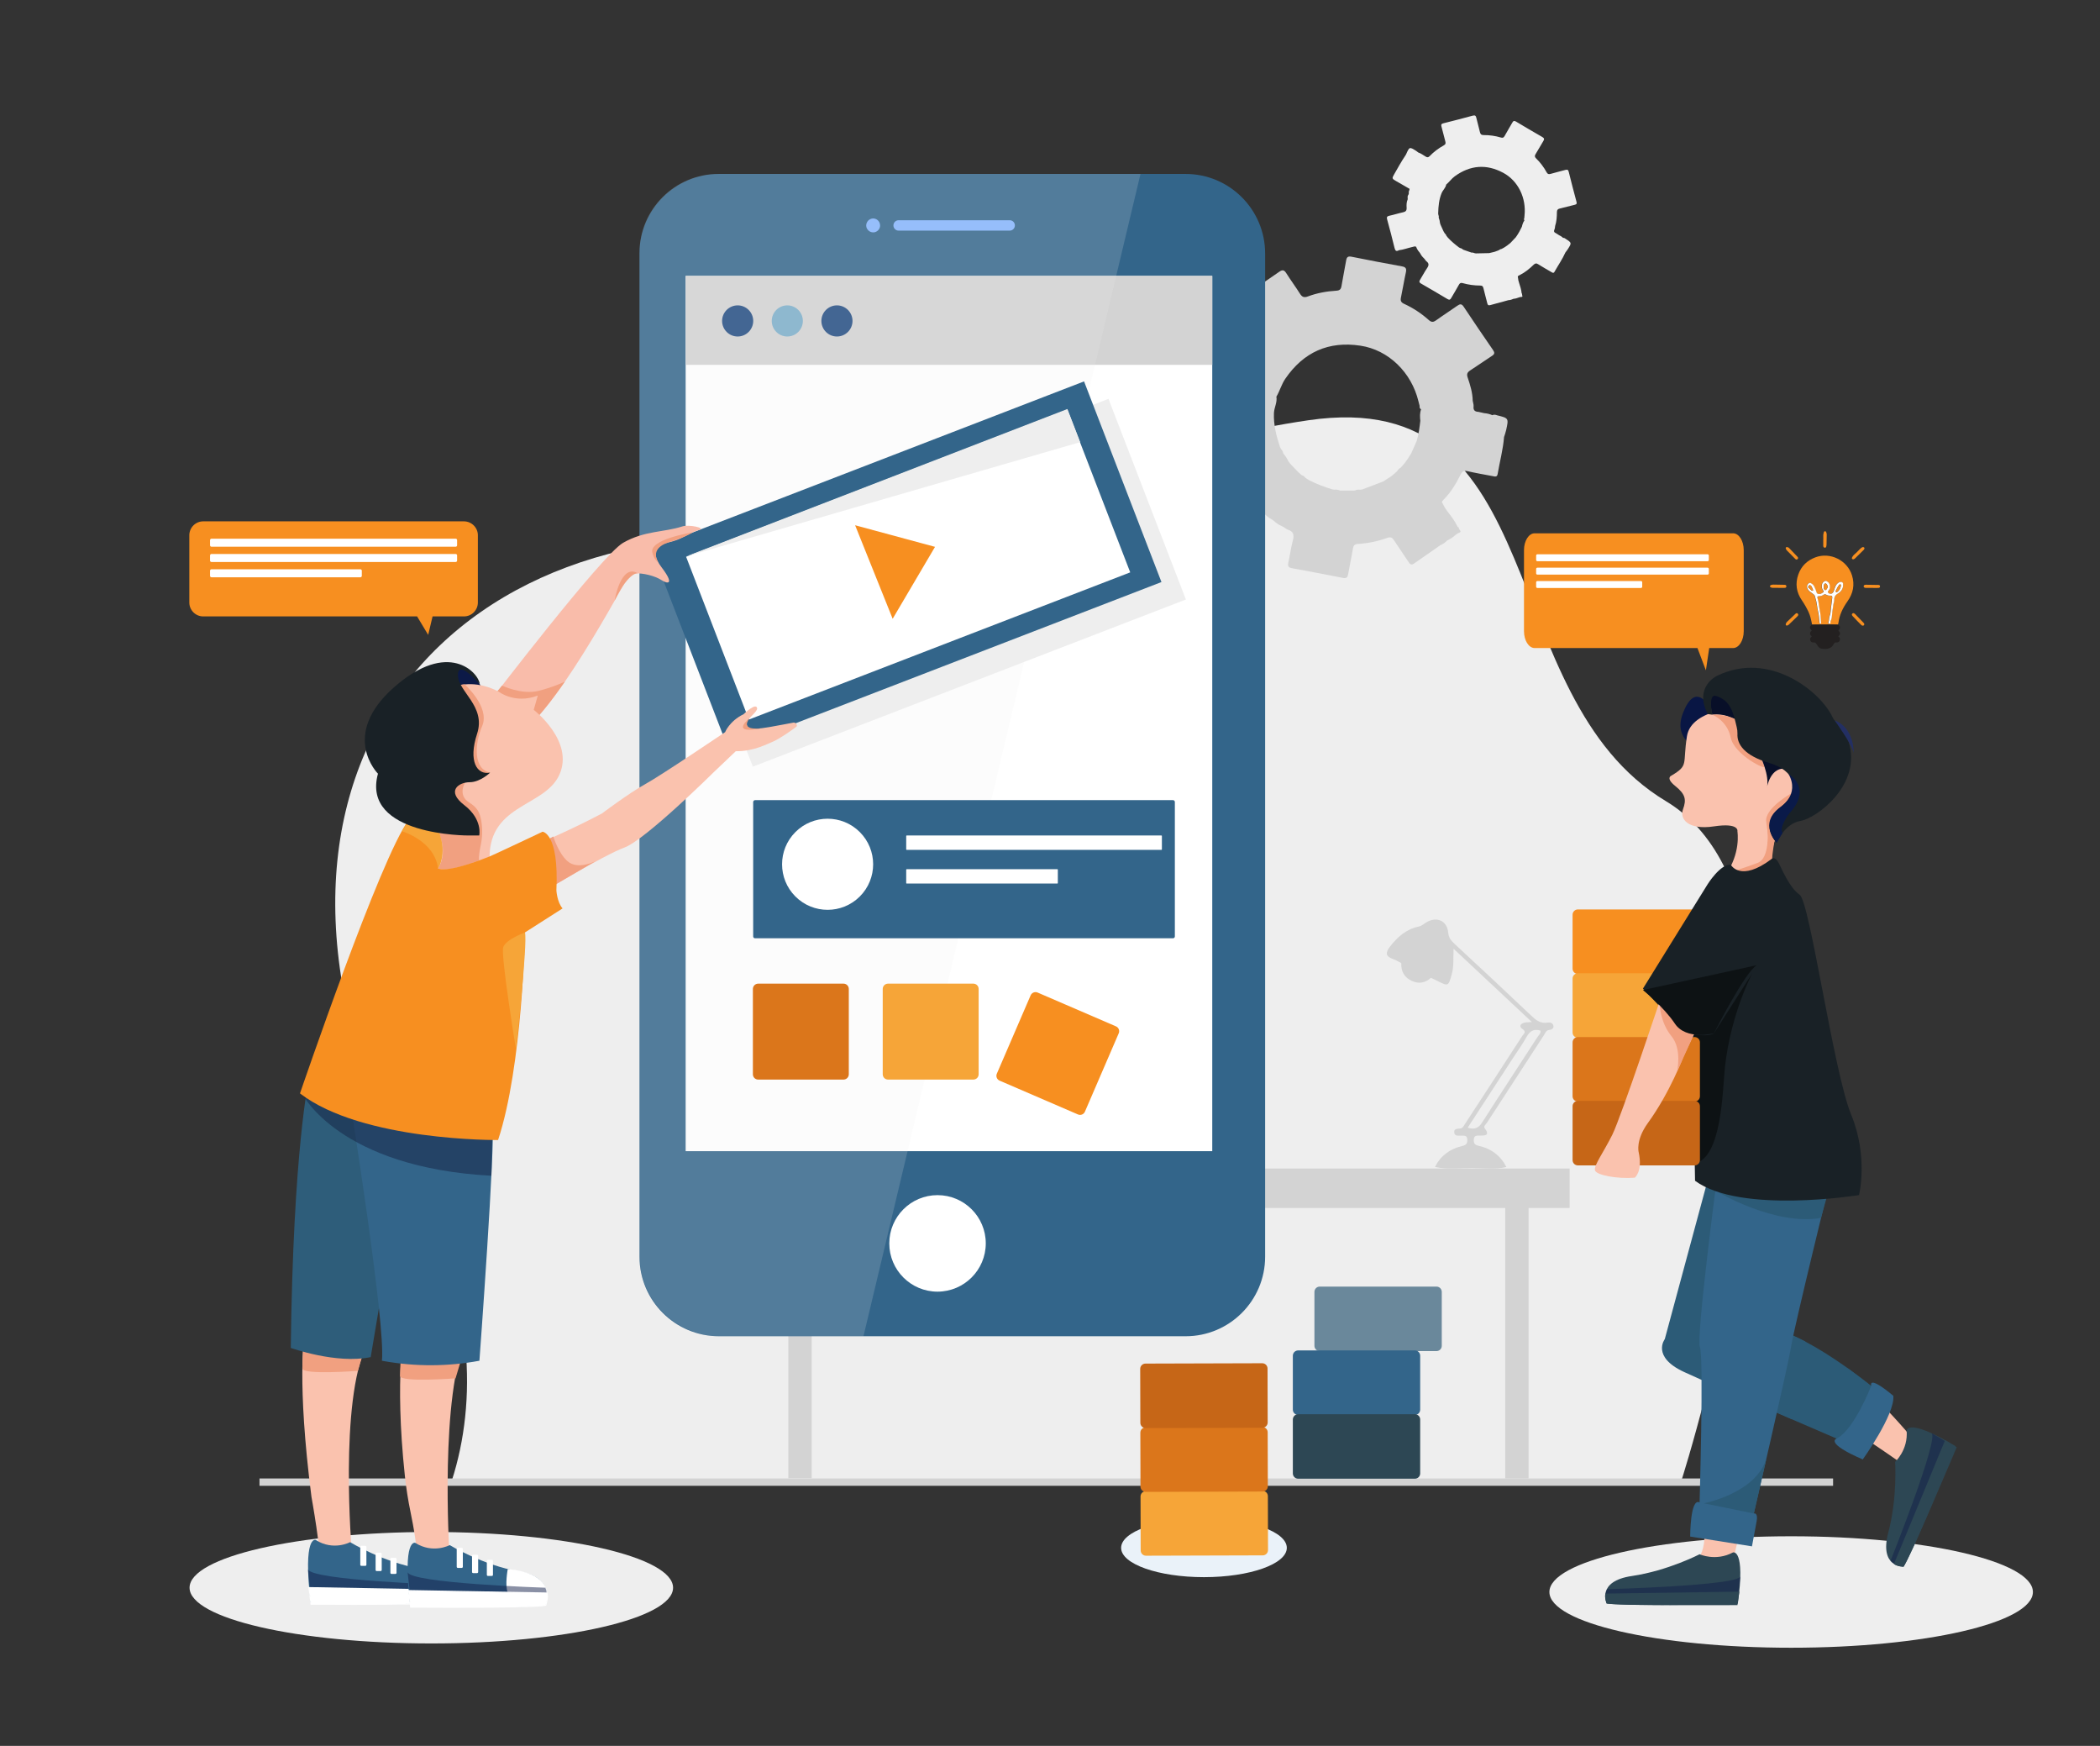 <svg xmlns="http://www.w3.org/2000/svg" xmlns:xlink="http://www.w3.org/1999/xlink" id="Layer_1" x="0px" y="0px" viewBox="0 0 4357.1 3621.4" style="enable-background:new 0 0 4357.1 3621.4;" xml:space="preserve">
<rect x="0" y="0" width="4357.1" height="3621.4" fill="#333333" stroke="none"/>
<style type="text/css">
	.st0{fill:#EEEEEE;}
	.st1{fill:#EAF2F9;}
	.st2{fill:#D3D3D3;}
	.st3{fill:#FAC2AE;}
	.st4{fill:#2C5B77;}
	.st5{fill:#33658A;}
	.st6{fill:#0C1947;}
	.st7{fill:#F1A080;}
	.st8{fill:#F78F20;}
	.st9{fill:#F6A538;}
	.st10{fill:#FFFFFF;}
	.st11{fill:#84B4FE;}
	.st12{fill:#214A81;}
	.st13{fill:#7BADC9;}
	.st14{opacity:0.17;fill:#EFEFEF;enable-background:new    ;}
	.st15{opacity:0.49;fill:#111D49;enable-background:new    ;}
	.st16{fill:#F9BCAA;}
	.st17{fill:#091644;}
	.st18{fill:#080F28;}
	.st19{fill:#192126;}
	.st20{fill:#0A1A49;}
	.st21{fill:#232F63;}
	.st22{fill:#2E5D7A;}
	.st23{opacity:0.48;fill:#131F3F;enable-background:new    ;}
	.st24{fill:#2D4754;}
	.st25{fill:#0D1214;}
	.st26{fill:#DB761B;}
	.st27{fill:#C66617;}
	.st28{fill:#6A889B;}
	.st29{fill:#232020;}
	.st30{fill:#FFFFFF;stroke:#F78F20;stroke-width:8;stroke-miterlimit:10;}
	.st31{fill:#FFFFFF;stroke:#33658A;stroke-width:8;stroke-miterlimit:10;}
</style>
<ellipse class="st0" cx="894.9" cy="3293.3" rx="501.6" ry="115.6"></ellipse>
<ellipse class="st0" cx="3716.3" cy="3302.2" rx="501.6" ry="115.6"></ellipse>
<ellipse class="st1" cx="2498" cy="3210.6" rx="171.9" ry="60.8"></ellipse>
<path class="st0" d="M937.4,3071.2h2551.2c0,0,374.7-1165.1-32-1409.3c-363.6-218.2-230.4-864.9-741.9-790.2  s-542.8,293.4-1057.3,247.8C892.6,1051.7,422.5,1652.7,869.1,2483C981.9,2692.8,990.8,2905.5,937.4,3071.2z"></path>
<rect x="1635.6" y="2465.7" class="st2" width="48.4" height="600.4"></rect>
<rect x="3123.1" y="2466.2" class="st2" width="48.4" height="600.4"></rect>
<rect x="1560.4" y="2423.8" class="st2" width="1696.3" height="81.8"></rect>
<rect x="538.4" y="3066.7" class="st2" width="3264.9" height="15.2"></rect>
<path class="st2" d="M3125,892c5.4-24.6,5.3-24.6-18.9-30.6c-3.2-1.2-6.5-1.9-9.8-0.2c-5.3-2.4-11.1-3.8-16.9-4.2l-12-2.7  c-7.3-0.3-10.9-3.4-10-11.3c0.4-3.8-1.2-7.8-1.8-11.7c-0.3-16.7-5.1-32.4-10.4-48c-2.4-7-1.1-10.9,5.1-14.9  c15.2-9.7,29.9-20.3,45.1-30.1c5.9-3.8,6.1-6.7,2.3-12.3c-20.5-29.7-40.8-59.6-60.8-89.7c-4.4-6.7-7.8-5.9-13.4-2  c-14.4,10.2-29.4,19.7-43.7,30c-5.8,4.2-9.8,4.6-15.4-0.5c-15.3-13.7-32.5-25-51.2-33.6c-6.4-2.9-7.9-6.5-6.5-13.1  c3.7-17.3,6.4-34.7,10.2-52c1.6-7.3,0.4-11-7.6-12.5c-35.1-6.4-70.2-13-105.2-20.1c-7.5-1.5-9.9,0.9-11.1,7.7  c-3,17.8-6.8,35.5-9.7,53.3c-1.1,6.8-4,9.1-10.9,9.5c-20.1,1.2-39.9,4.8-58.8,11.9c-8,3-12.2,1.1-16.5-5.8  c-9-14.3-19.1-27.8-28.1-42.1c-4.3-6.8-7.7-8.3-14.9-3.2c-28.9,20.2-58.2,40.1-87.6,59.6c-6.2,4.1-6.9,7.3-2.7,13.3  c10.2,14.4,19.6,29.4,29.8,43.8c4.1,5.7,5,9.6-0.2,15.5c-13.9,15.7-25.4,33.3-34.2,52.2c-2.8,5.9-6.4,7.1-12.4,5.9  c-9.8-2-19.4-5.1-29.5-4.9c-2.6-0.8-5.2-1.9-7.9-2.5c-27.6-6.1-27.7-6.1-29.9,22.4c-0.2,1.3-0.4,2.6-0.5,3.9  c-6.7,25.6-10.8,51.7-15.5,77.7c-2.7,15-1.6,16.2,13.9,18.9c18.1,3.1,36.1,6.6,54.2,9.9c1.8,4.9-1.1,10.7,2.9,15.2  c0.1,1.6,0.2,3.2,0.3,4.7c-1.4,4.1-0.9,8.6,1.3,12.4c0.6,1.5,1.1,3,1.6,4.5c-0.8,10.3,2.5,19.9,6.3,29c3.9,9.4,1.5,14.3-6.7,19.4  c-14,8.6-27,18.7-41,27.4c-7.4,4.6-7.4,8.3-2.7,15c19.7,28.3,39.2,56.7,58,85.6c5.8,8.9,10.4,9.4,17,1.9l0,0  c14.9-7.2,27.2-18.3,41.2-26.8c3.6-2.2,6.7-6.1,11.8-4.3c4.8,5.7,10.5,10.4,17.1,13.9l4.3,3c5,4.8,10.9,8.6,17.3,11.2  c0.3,0.6,1,1,1.7,0.9l3,1.9c2.4,1.5,4.6,3.5,7.1,4.3c11.7,3.6,13.3,10.8,10.4,22c-4.1,15.5-6.2,31.4-9.6,47.1  c-1.4,6.6,0.7,9.5,7.2,10.7c35.4,6.6,70.9,13.1,106.2,20.2c7.9,1.6,9.8-1.7,10.9-8.2c3.1-17.3,6.9-34.6,9.7-52  c1.1-6.6,3.3-9.8,10.4-10.2c20.8-1.3,41.4-5.6,61-12.6c7.6-2.7,10.7-0.1,14.4,5.6c9.8,15.2,20.3,29.8,30.1,44.9  c3.4,5.3,6.5,6,11.5,2.4c17-12,34.1-23.8,51.2-35.7l2.7-2v0.1c5.4-2.3,10.3-5.7,14.4-9.9c6.5-3,12.5-7,17.7-11.8l3.9-2.8  c3.1-1.8,9.5-2,3.9-8c0.1-0.7-0.3-1.3-1-1.5c0-2-0.8-3.6-2.9-4.3l-0.3-0.8l0,0c-5.6-11.6-13.3-21.7-21.2-31.7l-2.9-4.3  c-0.7-0.9-1.3-1.8-2-2.7h0.1l-6.3-11.8l1.3-2.5l2.1-2.3l0.2-0.3l1.9-1.9c14-14.6,24.3-31.8,33.2-49.8c3.5-7,7.1-8.9,14.9-7.2  c17.2,4,34.6,6.9,51.9,10.2c4.3,0.8,9.1,2.5,10.2-4.3c4.3-25.6,11.3-50.8,13.3-76.8c-1.1,0.2-2.2,0.3-3.3,0.4  c1.1-0.1,2.1-0.2,3.3-0.4C3122.1,901.9,3123.9,897,3125,892z M2772.9,1017.9c1,0.4,2,0.6,3,0.7  C2774.8,1018.5,2773.8,1018.3,2772.9,1017.9z M2946.9,872.8c-1.5,13.1-3.2,26.1-6.7,38.9c-0.5,0.6-0.7,1.4-0.5,2.2l0,0l-11.8,26.8  l-0.1,0.1l-7.5,11.8l0,0l-1.8,2.4l-3.1,4.4l-2.4,2.9l-2.3,2.7l-1.9,2.1l-2.7,3c-3,1.5-5.4,3.9-6.9,6.8l-0.3,0.3l-2.1,2l-0.4,0.3  l-2.1,2l-2.9,2.3l-2.7,2.4l-4.3,3.1c-4.8,3.1-9.5,6.2-14.3,9.3l-0.1,0.1l-43.5,16.5l-4.9,0.6c-3.6-0.4-7.1-0.2-10.3,1.7l-30.6,0.1  c-3.8-1.7-7.9-2.4-12-1.9l-4.8-0.7c-16.5-5.3-32.8-11.1-48.1-19.2c0,0,0,0.1,0.1,0.1l-2.7-1.8l-4.6-2.9c-1.6-2.5-4.1-4.4-7-5.3  c0,0.1,0.1,0.2,0.1,0.3l-2.8-2.3l-2.5-2.2l-2.7-2.4l-16.4-17.1l-3.9-5l0,0c-2.9-5.8-6.1-11.5-10.7-16.3l-0.1-0.2  c-0.6-3.6-2.2-6.8-4.7-9.4l-0.1-0.2l-2.1-3.9l-0.2-0.9c-7.4-22.6-13.3-45.3-12.3-69.6c0.5-11.6,7.2-22.1,5.1-33.9  c7.1-12,10.6-25.8,18.6-37.4c37.8-55.1,89.8-78.4,155.8-68.4c58.3,8.8,106,55.5,120.4,115.7c0.8,3.1,1.6,6.2,2.4,9.3  c-0.7,2.8,0.5,5.7,3,7.1C2945.6,856.8,2946,864.8,2946.9,872.8z"></path>
<g>
	<path class="st0" d="M3253.2,516.4c7.9-12.6,7.9-12.7-4.5-20.8c-1.6-1.3-3.2-2.4-5.4-2.1c-2.5-2.4-5.4-4.3-8.6-5.7l-6.1-3.9   c-4-1.6-5.4-4-3.3-8.3c1-2,0.9-4.6,1.3-6.9c3.1-9.4,3.6-19.1,3.7-28.8c0.1-4.4,1.6-6.3,5.8-7.3c10.4-2.4,20.7-5.4,31.1-7.8   c4-0.9,4.8-2.5,3.7-6.4c-5.6-20.7-11-41.4-16.1-62.1c-1.1-4.6-3.2-4.8-7.1-3.8c-10.1,2.8-20.3,5.2-30.3,8.1   c-4.1,1.2-6.4,0.6-8.5-3.3c-5.8-10.7-13.2-20.4-21.9-28.9c-3-2.9-3.1-5.2-1-8.6c5.5-8.9,10.5-18.1,16-27c2.3-3.8,2.4-6.1-1.8-8.5   c-18.3-10.5-36.6-21.2-54.7-32.1c-3.9-2.3-5.7-1.5-7.7,2.1c-5.2,9.3-10.9,18.4-16,27.8c-2,3.6-4,4.3-8,3.1   c-11.4-3.4-23.3-5.1-35.2-5c-5.1,0.1-7-1.8-8.1-6.5c-2.2-9.8-5.1-19.3-7.3-29c-1.1-4.7-2.6-6.1-7.6-4.8   c-20.2,5.5-40.4,10.8-60.7,15.8c-4.3,1.1-5.3,2.7-4.1,6.9c2.8,10.1,5.1,20.3,7.9,30.4c1.1,4,0.9,6.4-3.2,8.6   c-10.9,6-20.8,13.5-29.4,22.4c-2.7,2.8-5,2.7-8.1,0.8c-5.1-3-9.8-6.7-15.5-8.6c-1.3-1-2.5-2.1-3.9-3c-14.2-8.9-14.2-8.9-21.1,6.6   l-1.1,2c-8.8,13-16.3,26.7-24.1,40.3c-4.5,7.8-4.1,8.7,4,13.3c9.5,5.3,18.9,10.8,28.3,16.3c0.1,3.1-2.8,5.8-1.4,9.1   c-0.2,0.9-0.5,1.8-0.8,2.7c-1.6,2-2.2,4.6-1.7,7.2c0,1,0,1.9,0,2.8c-2.5,5.6-2.6,11.6-2.2,17.4c0.3,6-2,8.3-7.6,9.5   c-9.5,2-18.8,5.1-28.3,7.1c-5,1.1-5.8,3.1-4.5,7.8c5.4,19.7,10.6,39.4,15.4,59.3c1.5,6.1,3.9,7.3,9.1,4.4l0,0   c9.7-1.1,18.8-4.8,28.3-6.8c2.5-0.5,5-2.1,7.4-0.1c1.5,4.1,3.8,7.9,6.8,11.2l1.8,2.6c1.8,3.7,4.4,7,7.4,9.7   c0.1,0.4,0.4,0.8,0.8,0.8l1.3,1.7c1,1.3,1.8,2.9,3.1,3.8c5.8,4.3,5.3,8.7,1.4,14.3c-5.3,7.8-9.7,16.3-14.7,24.4   c-2.1,3.4-1.5,5.5,1.9,7.4c18.5,10.7,37,21.4,55.3,32.4c4.1,2.4,5.8,1,7.7-2.4c5.2-9.1,10.7-17.9,15.7-27.1   c1.9-3.5,3.8-4.8,7.8-3.7c11.9,3.4,24.2,5.1,36.5,5.1c4.7,0,6,2,6.9,6c2.4,10.4,5.4,20.7,7.9,31c0.9,3.6,2.4,4.6,6,3.6   c11.9-3.3,23.8-6.5,35.7-9.7l1.9-0.6v0.1c3.5-0.2,6.9-1.1,10-2.7c4.2-0.4,8.3-1.4,12.2-3.1l2.7-0.8c2.1-0.4,5.7,0.8,3.8-3.7   c0.2-0.4,0.1-0.8-0.3-1c0.5-1,0.2-2.3-0.8-3V608l0,0c-0.8-7.6-3.1-14.8-5.5-21.9l-0.8-3c-0.2-0.6-0.4-1.3-0.6-1.9h0.1   c-0.4-2.6-0.8-5.2-1.2-7.9l1.2-1.2l1.6-0.9l0.2-0.1l1.4-0.7c10.7-5.4,19.9-12.9,28.4-21.2c3.3-3.2,5.8-3.6,9.7-1   c8.8,5.6,18,10.7,27,16c2.2,1.3,4.6,3.2,6.6-0.3c7.5-13.4,16.4-26.1,22.7-40.2c-0.7-0.1-1.3-0.3-1.9-0.4c0.6,0.2,1.2,0.3,1.9,0.4   C3249.6,521.3,3251.6,519,3253.2,516.4z M3031.7,516.7c0.5,0.4,1,0.7,1.5,1C3032.6,517.5,3032.1,517.1,3031.7,516.7z M3157.6,470.3   c-3.3,7.1-7.1,13.9-11.5,20.3c-0.4,0.2-0.7,0.7-0.7,1.1l0,0l-11.9,12.6h-0.1l-6.5,5.1l0,0l-1.5,1l-2.6,1.8l-1.9,1.2l-1.8,1   l-1.5,0.8l-2.1,1.1c-1.9,0.2-3.8,1.1-5.2,2.4l-0.3,0.1l-1.6,0.7l-0.3,0.1l-1.6,0.7l-2.1,0.7l-2,0.8l-3,0.9l-9.8,2.3h-0.1l-27.5,0.6   l-2.9-0.6c-1.8-1-4-1.4-6.1-1.1l-17.1-6c-1.8-1.7-3.9-2.9-6.3-3.4l-2.5-1.3c-8.1-6.2-16.1-12.7-23-20.3c0,0,0,0,0,0.1   c-0.4-0.5-0.8-1-1.2-1.6c-0.7-0.8-1.3-1.7-2-2.5c-0.4-1.7-1.4-3.3-2.9-4.3v0.2c-0.4-0.6-0.7-1.2-1.1-1.9s-0.6-1.1-1-1.7l-1.1-1.9   c-1.9-4.3-3.8-8.5-5.8-12.8l-1.2-3.6l0,0c-0.3-3.9-1.3-7.6-2.7-11.2v-0.1c0.4-2.1,0.1-4.3-0.8-6.2v-0.2c-0.1-0.9-0.2-1.7-0.4-2.6   l0.1-0.6c0.3-14.1,1.6-28,7-41.3c2.6-6.4,8.4-10.9,9.6-17.9c6.4-5.3,11.1-12.3,17.8-17.2c32-23.2,65.7-25.9,100.5-7.2   c30.8,16.5,48.1,52,44.2,88.5c-0.2,1.9-0.3,3.8-0.5,5.7c-1,1.4-0.8,3.3,0.3,4.6C3160,461.1,3158.7,465.7,3157.6,470.3z"></path>
</g>
<path class="st3" d="M3535.9,3159.1c0,0,8.8,71.7-25.4,82.2s78.5,25.6,78.5,25.6l22.1-96.2L3535.9,3159.1z"></path>
<path class="st3" d="M3867.5,2983c3.3,0,94.7,64.1,94.7,64.1s26.8-39.6-8.8-80.7c-33.9-39.1-75.6-80.8-75.6-80.8L3867.5,2983z"></path>
<path class="st4" d="M3548.6,2427.8l-94.5,349.9c0,0-28.2,36.5,39.8,68s349.9,152.6,349.9,152.6l58-107.8c0,0-163.1-139.3-256.5-141  s75.7-321.7,75.7-321.7L3548.6,2427.8z"></path>
<path class="st4" d="M3817.4,2979.8c1.2-0.9,69.6-91,14.2-143.4l64.3,49.1l-77.8,101.7L3817.4,2979.8z"></path>
<polygon class="st4" points="3712.4,2767.1 3745.6,2782.6 3718.2,2944.1 3649.8,2913.8 "></polygon>
<path class="st5" d="M3563.5,2434.4c0,0-44.8,340-36.5,359.9s-1,333.3-1,333.3l109.6,24.9c0,0,73.8-316.8,80.5-359  s84.6-359,84.6-359L3563.5,2434.4z"></path>
<path class="st4" d="M3564,2472.3c0,0,119,71,214.2,53.9l16.7-60.2L3564,2472.3z"></path>
<path class="st4" d="M3534.1,3118.5c0,0,110.4-21,131.2-94.4l-36.1,158.3L3534.1,3118.5z"></path>
<path class="st6" d="M937.8,1410.7c0,0,6.8-68.5,57.5,8.4C1046,1496,937.8,1410.7,937.8,1410.7z"></path>
<path class="st3" d="M631.5,2772.2c0,0-16.2,91.4,14.7,332.4c0,0,21.4,118.3,17,143.8s66.7-29.5,66.7-29.5s-26.5-312.9,31-429  S631.5,2772.2,631.5,2772.2z"></path>
<path class="st7" d="M629.3,2792.6c0,0-1.9,32.1-2,45.9s115.2,5,115.2,5l14.4-48.1L629.3,2792.6z"></path>
<path class="st3" d="M839.9,2754.5c0,0-22.2,97.7,0.2,307.5c2.7,25,6.6,49.9,11.7,74.5c6.4,31,14.8,77.7,12,94.2  c-4.4,25.4,68.5-10.3,68.5-10.3s-20.5-332,37-448.1C1026.8,2656,839.9,2754.5,839.9,2754.5z"></path>
<path class="st7" d="M832,2808.1c0,0-1.9,32.1-2,45.9s115.2,5,115.2,5l14.4-48.1L832,2808.1z"></path>
<path class="st8" d="M3273.8,1886.4H3516c6.1,0,11,4.9,11,11v111.8c0,6.1-4.9,11-11,11h-242.2c-6.1,0-11-4.9-11-11v-111.8  C3262.8,1891.3,3267.7,1886.4,3273.8,1886.4z"></path>
<path class="st9" d="M3273.8,2018.8H3516c6.1,0,11,4.9,11,11v111.8c0,6.1-4.9,11-11,11h-242.2c-6.1,0-11-4.9-11-11v-111.8  C3262.8,2023.7,3267.7,2018.8,3273.8,2018.8z"></path>
<path class="st5" d="M1491.8,360.8h968.1c91.1,0,165,73.9,165,165v2080.9c0,91.1-73.9,165-165,165h-968.1c-91.1,0-165-73.9-165-165  V525.8C1326.8,434.7,1400.7,360.8,1491.8,360.8z"></path>
<path class="st10" d="M1945.2,2679.2c-55.3,0-100.1-44.8-100.1-100.1s44.8-100.1,100.1-100.1s100.1,44.8,100.1,100.1  C2045.2,2634.3,2000.4,2679.1,1945.2,2679.2z"></path>
<path class="st11" d="M2094.9,456.8h-230.4c-6,0-10.8,4.8-10.8,10.8c0,6,4.8,10.8,10.8,10.8h230.4c6,0,10.8-4.8,10.8-10.8  C2105.7,461.6,2100.9,456.8,2094.9,456.8L2094.9,456.8z"></path>
<path class="st11" d="M1811.7,482c-3.8,0-7.5-1.5-10.2-4.2c-0.7-0.7-1.3-1.4-1.8-2.2c-0.5-0.8-1-1.6-1.4-2.4  c-0.3-0.9-0.6-1.8-0.8-2.7c-0.4-1.9-0.4-3.8,0-5.7c0.2-0.9,0.5-1.8,0.9-2.7c0.4-0.9,0.8-1.7,1.3-2.5c0.5-0.8,1.1-1.5,1.8-2.2  c0.7-0.7,1.4-1.3,2.2-1.8c0.8-0.5,1.6-0.9,2.5-1.3c0.9-0.4,1.8-0.7,2.7-0.9c1.9-0.4,3.8-0.4,5.6,0c0.9,0.2,1.9,0.5,2.7,0.9  c0.9,0.4,1.7,0.8,2.4,1.3c0.8,0.5,1.5,1.1,2.2,1.8c0.7,0.7,1.3,1.4,1.8,2.2c0.5,0.8,0.9,1.6,1.3,2.5c0.4,0.9,0.6,1.8,0.8,2.7  c0.2,0.9,0.3,1.9,0.3,2.9c0,0.9-0.1,1.9-0.2,2.8c-0.2,0.9-0.5,1.8-0.9,2.7c-0.3,0.9-0.8,1.7-1.3,2.4c-1,1.6-2.4,3-4,4  c-0.8,0.5-1.6,0.9-2.4,1.3c-0.9,0.4-1.8,0.7-2.7,0.9C1813.6,481.9,1812.7,482,1811.7,482z"></path>
<rect x="1422.6" y="572.3" class="st10" width="1092.6" height="1815.5"></rect>
<rect x="1422.6" y="572.3" class="st2" width="1092.6" height="184.5"></rect>
<path class="st12" d="M1562.8,665.7c0,17.8-14.5,32.3-32.3,32.3s-32.3-14.5-32.3-32.3c0-17.8,14.5-32.3,32.3-32.3c0,0,0,0,0,0  C1548.3,633.4,1562.8,647.9,1562.8,665.7z"></path>
<path class="st13" d="M1665.8,665.7c0,17.8-14.5,32.3-32.3,32.3s-32.3-14.5-32.3-32.3c0-17.8,14.5-32.3,32.3-32.3c0,0,0,0,0,0  C1651.3,633.4,1665.8,647.9,1665.8,665.7z"></path>
<path class="st12" d="M1768.8,665.7c0,17.8-14.5,32.3-32.3,32.3s-32.3-14.5-32.3-32.3c0-17.8,14.5-32.3,32.3-32.3  S1768.8,647.9,1768.8,665.7L1768.8,665.7z"></path>
<path class="st14" d="M2366.3,360.8l-574.8,2411h-297.3c-92.4,0-167.4-74.9-167.4-167.4l0,0V524.2c0-90.2,73.2-163.4,163.4-163.4  l0,0H2366.3z"></path>
<rect x="1449.6" y="984.5" transform="matrix(0.933 -0.36 0.36 0.933 -305.462 777.308)" class="st0" width="963" height="446.1"></rect>
<rect x="1399" y="948.3" transform="matrix(0.933 -0.36 0.36 0.933 -295.832 756.625)" class="st5" width="962.9" height="446.1"></rect>
<rect x="1460.4" y="988.9" transform="matrix(0.933 -0.36 0.36 0.933 -295.022 757.944)" class="st10" width="848" height="361.9"></rect>
<polygon class="st8" points="1774.2,1089.5 1852.1,1283.5 1940,1134.3 "></polygon>
<path class="st5" d="M726.4,3198.8c0,0-34.5,18.8-71.5-4.6c0,0-27-10.5-10.4,129.7c0,0,219.4,7.9,281-0.4c0,0,22.8-56.3-54.1-69.7  S726.4,3198.8,726.4,3198.8z"></path>
<path class="st15" d="M924.6,3287.2c0,0-281-9-285.7-32.4l5.4,49.4l284.5,2.1C928.7,3306.3,927.5,3292.4,924.6,3287.2z"></path>
<path class="st10" d="M925.4,3323.4c0,0,5.3-14.8,2.7-25l-286.8-5.1l4.1,34.1C645.4,3327.4,910,3329.2,925.4,3323.4z"></path>
<path class="st10" d="M734.2,3328.9c-46.8,0-84.8-0.2-88.8-0.3h-1.1l-4.4-36.6h1.4l287.8,5.1l0.2,0.9c2.7,10.5-2.5,25.1-2.7,25.8  l-0.2,0.5l-0.5,0.2C916.2,3328.2,812.7,3328.9,734.2,3328.9z M646.4,3326.2c18.2,0.1,259.1,1.5,278.1-3.8c0.9-2.6,4.5-14.3,2.7-22.9  l-284.5-5L646.4,3326.2z"></path>
<path class="st16" d="M1016.8,1454.4c0,0,231.7-302.9,275.9-328.4s84.9-21.6,123.1-34.1c13.4-4.4,49.4,3.2,35.3,7.3  c-7.1,2-14,4.8-20.4,8.3c0,0-7.7,4.3-18.7,9.4c-8,3.6-16.4,6.4-25,8.1c-15.2,3.2-42.8,14.3-14.3,51.8c27,35.5,13.5,35.4-0.4,26.4  c-13.7-8.9-38.5-14.9-54.8-13.8l-11.3,0.7c0,0-179.1,335-231.1,319.5C1022.9,1494.1,1016.8,1454.4,1016.8,1454.4z"></path>
<path class="st7" d="M1023.5,1443.8l18.2-21.7c0,0,40.7,19.6,75.6,10.9c32.4-8.1,54.7-19.2,54.7-19.2s-59.4,86.5-80.2,94.2  S1023.5,1443.8,1023.5,1443.8z"></path>
<path class="st17" d="M3542.9,1461.3c0,0-26.8-46.7-51.5,18.9s54.1,81.3,54.1,81.3L3542.9,1461.3z"></path>
<path class="st3" d="M3619.9,1466.5c0,0-110.5,1.4-119.8,60.6s4.4,59.9-32.5,81.9c0,0-12.6,4.6,8.4,21.5s23.3,28.1,15.9,48.2  s10.6,43.5,64.3,35.4s48.6,10.4,48.6,10.4s8,46-26.1,92.2s97.5-13.8,97.5-13.8s-9.6-70.1,37.4-103.1s35.3-137.1,35.3-137.1l-96.3-81  L3619.9,1466.5z"></path>
<path class="st7" d="M3667.4,1723.6c0,0,4.7,56.3-20.1,66s-58.5,19.8-58.5,19.8s74,3.3,87.4-11.1c0,0,2.1-2.8-1.6-44.8  S3667.4,1723.6,3667.4,1723.6z"></path>
<path class="st7" d="M3716.3,1645.8c0,0-55.9,31.3-51.7,58.8s10.8,88.9,10.8,88.9s5.2-66.1,16.2-79.8S3716.3,1645.8,3716.3,1645.8z"></path>
<path class="st18" d="M3552.5,1482.4c0,0-21.9-92.6,52.6-64.6s22.8,96.6,22.8,96.6l-22.4-17.5c-14.2-11.1-32.1-16.4-50.1-14.7  L3552.5,1482.4z"></path>
<path class="st7" d="M3552.5,1482.4c0,0,57.7-4.1,81.8,40s20,56.3,26.3,66.8s-62.1-23.2-69.7-59.3S3552.5,1482.4,3552.5,1482.4z"></path>
<path class="st18" d="M3651.2,1566.3c0,0,21.8,42.5,14.4,69.1c0,0,7-48.2,42.8-40.2S3651.2,1566.3,3651.2,1566.3z"></path>
<path class="st19" d="M3552.5,1482.4c0,0-9.3-44.4,8.2-38.8c29.7,9.4,35.5,34,42.6,64.4c1.2,4.6,1.7,9.3,1.6,14  c-1.3,21.6,14.3,45.4,66.2,60.6s69,55.7,23,91.7s-7.7,73.9-7.7,73.9s16.1-40,49.2-45.4s128.3-75.1,99.9-164.3  c-11.3-35.5-26.1-35.6-33.3-50.9c-24.8-53.1-131.1-139-239.9-85.7c0,0-48.2,22.2-19.2,79.2L3552.5,1482.4z"></path>
<path class="st20" d="M3711,1605.6c0,0,51,28.5,1.2,81.8c0,0-21.4,28.1-13.8,40.2l-12,20.4c0,0-39.6-39.8,7.7-73.9  C3694.1,1674.1,3734.9,1648.7,3711,1605.6z"></path>
<path class="st21" d="M3806.5,1494.3c0,0,35.7,49,39.6,67.4C3846,1561.7,3847.7,1509.5,3806.5,1494.3z"></path>
<path class="st3" d="M895.2,1452.7c0,0,54.7-61.4,139.3-18.2c0,0,33.2,26.5,81.3,8.3l-8.4,29.6c0,0,84.7,65,53.2,134.6  s-154.2,59.7-144.3,185.7c10,126-121.1,19.9-121.1,19.9s44.8-19.9,6.6-87.9S848.8,1469.3,895.2,1452.7z"></path>
<path class="st7" d="M964.2,1419.6c0,0,52.9,47.1,36.3,86.1s-18,90.1,16.3,96.7c0,0-51.9,18.8-71.3,7.2S905.4,1418.1,964.2,1419.6z"></path>
<path class="st7" d="M965,1623.4c0,0-16.3,25.5,8.3,41c16.7,10.5,22.1,20.2,25.2,37.6c2.9,17,2.5,34.5-1.1,51.4  c-2.4,11.3-4.5,24.4-3.5,31.3c0,0-65.4,26.5-85.2,16.2c0,0,25.5-31.3-4.1-86.3S961.5,1612.8,965,1623.4z"></path>
<path class="st22" d="M640.9,2238.3c0,0-32.6,144.7-37.6,557.6c0,0,94.5,34,165.8,19.1l87-516.4L640.9,2238.3z"></path>
<path class="st5" d="M725.2,2276.8c0,0,75.5,471.1,67.2,545.7l5,0.9c65.3,11.5,132.1,11.2,197.3-0.9l0,0c0,0,33.7-454.5,27.1-495.9  C1015.1,2285.1,725.2,2276.8,725.2,2276.8z"></path>
<path class="st23" d="M627.9,2270.1c0,0,76.1,151.7,391.7,168.7l2.2-102.9C1021.8,2335.9,628.9,2218.1,627.9,2270.1z"></path>
<path class="st5" d="M933.1,3204.9c0,0-34.6,18.8-71.6-4.7c0,0-27-10.5-10.4,129.7c0,0,219.4,7.9,281-0.4c0,0,22.8-56.4-54.1-69.7  S933.1,3204.9,933.1,3204.9z"></path>
<path class="st10" d="M1053.5,3254.5c0,0-6.4,34.2,0,48.5l81.3,1.4C1134.9,3304.4,1137.8,3262.5,1053.5,3254.5z"></path>
<path class="st15" d="M1131.4,3293.3c0,0-281-9-285.7-32.4l5.4,49.4l284.5,2.1C1135.5,3312.4,1134.2,3298.6,1131.4,3293.3z"></path>
<path class="st10" d="M1132.2,3329.5c0,0,5.3-14.8,2.7-25l-286.9-5l4.1,34.1C852.1,3333.6,1116.8,3335.3,1132.2,3329.5z"></path>
<path class="st10" d="M940.9,3335c-46.8,0-84.7-0.3-88.7-0.3h-1.1l-4.4-36.6h1.4l287.8,5.1l0.2,0.9c2.7,10.5-2.5,25.1-2.7,25.8  l-0.2,0.5l-0.5,0.2C1122.9,3334.3,1019.4,3335,940.9,3335z M853.2,3332.3c18.2,0.1,259.1,1.5,278.1-3.8c0.9-2.6,4.5-14.3,2.7-22.9  l-284.5-5L853.2,3332.3z"></path>
<path class="st24" d="M3526.3,3223.9c0,0,33.5,15.4,69.3-3.8c0,0,26.1-8.6,10,106.3c0,0-212.5,6.5-272.1-0.3  c0,0-22.1-46.2,52.4-57.1S3526.3,3223.9,3526.3,3223.9z"></path>
<path class="st15" d="M3334.4,3296.4c0,0,272.1-7.4,276.7-26.6l-5.2,40.5l-275.5,1.8C3330.4,3312,3331.6,3300.7,3334.4,3296.4z"></path>
<path class="st24" d="M3333.6,3326c0,0-5.2-12.1-2.6-20.5l277.8-4.1l-3.9,28C3604.8,3329.4,3348.5,3330.9,3333.6,3326z"></path>
<path class="st24" d="M3932,3032.3c0,0,27.4-24.7,23.9-65.2c0,0,2.4-27.4,101.6,32.8c0,0-78.1,197.7-107.9,249.8  c0,0-51.1,2-31.8-70.7S3932,3032.3,3932,3032.3z"></path>
<path class="st15" d="M3922.6,3237.3c0,0,100.9-252.9,85-264.7l35.1,20.8l-107.3,253.7C3935.4,3247.1,3925.5,3241.5,3922.6,3237.3z"></path>
<path class="st24" d="M3949.5,3249.7c0,0-13.2,0-19.9-5.7l106.1-256.8l24.1,14.7C4059.9,3001.9,3959.9,3237.9,3949.5,3249.7z"></path>
<path class="st3" d="M1116.3,1750.1c0,0,66.5-27.7,132.7-62.8c0,0,56.2-42.4,89.7-60.8s165.8-107.9,165.8-107.9s8.8-22.8,38.4-37.3  c0,0,26.9-25.9,28-11.6c0.5,6-19.3,21.6-21.2,27c-2.2,6.1,0.9,12.8,7,15c1.2,0.4,2.4,0.7,3.7,0.7c14.8,0.5,64-9.5,86.1-13.6  c4.1-0.8,9.1,5.9,5.9,8.5c-8.2,6.7-36.3,25.7-46.4,29.9c-13.6,5.6-41.3,21.4-79.4,21l-45.3,43.1c0,0-142.5,140.9-185.7,156.7  s-176.4,96.3-176.4,96.3L1116.3,1750.1z"></path>
<path class="st7" d="M1147.9,1735.1c0,0,10.9,34.9,29.5,51.2c21.8,19.1,58.2-0.1,58.2-0.1l-116.5,68.2l21.8-115.4L1147.9,1735.1z"></path>
<path class="st5" d="M1566.5,1659.7h867.3c2.1,0,3.8,1.7,3.8,3.8v278.9c0,2.1-1.7,3.8-3.8,3.8h-867.3c-2.1,0-3.8-1.7-3.8-3.8v-278.9  C1562.8,1661.4,1564.5,1659.7,1566.5,1659.7z"></path>
<path class="st10" d="M1881.2,1733h528.5c0.6,0,1,0.4,1,1v27.8c0,0.6-0.4,1-1,1h-528.5c-0.6,0-1-0.4-1-1V1734  C1880.2,1733.4,1880.7,1733,1881.2,1733z"></path>
<path class="st10" d="M1881.2,1802.9h312.6c0.6,0,1,0.4,1,1v27.8c0,0.6-0.4,1-1,1h-312.6c-0.6,0-1-0.4-1-1v-27.8  C1880.2,1803.4,1880.7,1802.9,1881.2,1802.9z"></path>
<ellipse transform="matrix(0.707 -0.707 0.707 0.707 -764.586 1739.548)" class="st10" cx="1717.5" cy="1792.7" rx="94.5" ry="94.5"></ellipse>
<path class="st19" d="M3591,1793.5c0,0,19.5,37.9,85.5-12.4c0,0,6.4-5.4,13.8,8.6s22.5,51.6,43.7,66.3s70.4,367.8,106.7,455.7  s16.4,167.2,16.4,167.2s-245.7,39.9-340.2-29.7l-4.9-288.8l-103.2-109.8l134.1-216.3C3542.9,1834.3,3569.2,1792,3591,1793.5z"></path>
<path class="st25" d="M3514.3,2145.5c0,0,30.8,5.6,41.8-2.2l79.5-124.5c0,0-44.1,82.7-56.6,194c-5.1,45.4-5.5,191.8-64.7,200.6  V2145.5z"></path>
<path class="st26" d="M3273.8,2151.1H3516c6.1,0,11,4.9,11,11v111.8c0,6.1-4.9,11-11,11h-242.2c-6.1,0-11-4.9-11-11v-111.8  C3262.8,2156.1,3267.7,2151.1,3273.8,2151.1z"></path>
<path class="st27" d="M3273.8,2283.5H3516c6.1,0,11,4.9,11,11v111.8c0,6.1-4.9,11-11,11h-242.2c-6.1,0-11-4.9-11-11v-111.8  C3262.8,2288.4,3267.7,2283.5,3273.8,2283.5z"></path>
<path class="st28" d="M2738.2,2668.7h242.2c6.1,0,11,4.9,11,11v111.8c0,6.1-4.9,11-11,11h-242.2c-6.1,0-11-4.9-11-11v-111.8  C2727.2,2673.6,2732.1,2668.7,2738.2,2668.7z"></path>
<path class="st5" d="M2693.4,2801.1h242.2c6.1,0,11,4.9,11,11v111.8c0,6.1-4.9,11-11,11h-242.2c-6.1,0-11-4.9-11-11v-111.8  C2682.4,2806,2687.3,2801.1,2693.4,2801.1z"></path>
<path class="st24" d="M2693.4,2933.4h242.2c6.1,0,11,4.9,11,11v111.8c0,6.1-4.9,11-11,11h-242.2c-6.1,0-11-4.9-11-11v-111.8  C2682.4,2938.4,2687.3,2933.4,2693.4,2933.4z"></path>
<path class="st9" d="M2619.9,3226.2l-242.2,0.7c-6.1,0-11-4.9-11-11l-0.3-111.8c0-6.1,4.9-11,11-11l242.2-0.7c6.1,0,11,4.9,11,11  l0.3,111.8C2630.9,3221.3,2626,3226.2,2619.9,3226.2z"></path>
<path class="st26" d="M2619.5,3093.8l-242.2,0.7c-6.1,0-11-4.9-11-11l-0.3-111.8c0-6.1,4.9-11,11-11l242.2-0.7c6.1,0,11,4.9,11,11  l0.3,111.8C2630.5,3088.9,2625.6,3093.8,2619.5,3093.8z"></path>
<path class="st27" d="M2619.2,2961.5l-242.2,0.7c-6.1,0-11-4.9-11-11l-0.3-111.8c0-6.1,4.9-11,11-11l242.2-0.7c6.1,0,11,4.9,11,11  l0.3,111.8C2630.2,2956.5,2625.3,2961.5,2619.2,2961.5z"></path>
<path class="st3" d="M3448.5,2061.7c0,0-84.8,255-103.2,291.9s-38.3,63.4-36.1,73.7s46.4,18.4,82.6,15.5c0,0,16.9-12.5,8.1-53.1  c0,0-6.7-24.7,19.2-60.4c46.4-64.1,73.7-137.8,73.7-137.8s32.4-67.1,45-100.2S3448.5,2061.7,3448.5,2061.7z"></path>
<path class="st7" d="M3443.7,2085.7c0,0,1.5,35.9,24.2,63.5s11.6,73.8,11.6,73.8l44.8-99.2L3443.7,2085.7z"></path>
<path class="st25" d="M3408.7,2053.6c0,0,42.8,34.4,66.3,69.6s81.1,20.1,81.1,20.1s65.6-129.5,89.2-141.3L3408.7,2053.6z"></path>
<path class="st8" d="M908.7,1801c0,0,13.2,12.9,108.1-24.9c8.3-3.3,108.9-50.9,108.9-50.9s34.3,2.2,28.7,121.6  c0,0,1.3,24.2,12.8,37.5l-78,49.8c0,0-4.9,276.9-55.8,430.6c0,0-281.6,2.8-411-96.7c0,0,168.2-493.1,225.7-567.1  s53.6,23.8,53.6,23.8S930.1,1764.3,908.7,1801z"></path>
<path class="st9" d="M833.9,1724.2c0,0,67.5,19.5,74.9,76.8c0,0,23.6-33.2-3.5-87.9S843.7,1704.9,833.9,1724.2z"></path>
<path class="st19" d="M972.1,1733c0,0-223.3,1.1-187.9-128.2c0,0-79.6-79.6,33.2-179.1s175.8-30.7,178-6.5c0,0-45.3-53.2-45.3-18.9  s58.6,64.1,39.8,121.6s-0.1,86.2,27,80.7c0,0-20.4,19.9-42.5,19.9s-49.8,17.7-11.1,47.5s31,63,31,63L972.1,1733z"></path>
<path class="st9" d="M1089.2,1934.2c0,0-39.1,14-45,30.2s26.4,212.3,26.4,212.3S1095.1,1954.8,1089.2,1934.2z"></path>
<path class="st7" d="M1323.7,1189.3c0,0-18-5.3-48.5,56.3C1275.2,1245.7,1287.9,1167.6,1323.7,1189.3z"></path>
<path class="st7" d="M1365.8,1166.7c0,0-20-28.2,21.1-41.6s50-20.7,50-20.7s-93,14.3-83,43  C1353.9,1147.4,1356.3,1159.8,1365.8,1166.7z"></path>
<path class="st7" d="M1555.3,1489.6c0,0-44.9,35.4,27.4,20.5C1582.7,1510.1,1533.5,1518.6,1555.3,1489.6z"></path>
<path class="st26" d="M1573.1,2040.3h177c6.1,0,11,4.9,11,11v177c0,6.1-4.9,11-11,11h-177c-6.1,0-11-4.9-11-11v-177  C1562.1,2045.2,1567.1,2040.3,1573.1,2040.3z"></path>
<path class="st9" d="M1842.5,2040.3h177c6.1,0,11,4.9,11,11v177c0,6.1-4.9,11-11,11h-177c-6.1,0-11-4.9-11-11v-177  C1831.5,2045.2,1836.4,2040.3,1842.5,2040.3z"></path>
<path class="st8" d="M2152.9,2058.8l162.5,70.1c5.6,2.4,8.2,8.9,5.7,14.5l-70.1,162.5c-2.4,5.6-8.9,8.2-14.5,5.7l-162.5-70.1  c-5.6-2.4-8.2-8.9-5.7-14.5l70.1-162.5C2140.9,2058.9,2147.4,2056.4,2152.9,2058.8z"></path>
<path class="st5" d="M3526.3,3116.4l112.4,22.9c0,0,9.6-3,5.9,16.6s-9.6,51.6-9.6,51.6l-128.2-20.3  C3506.8,3187.2,3506.8,3106.1,3526.3,3116.4z"></path>
<path class="st5" d="M3882.4,2874.6c0,0-35.6,91.9-71.9,109.4c0,0-25.9,8.6,54.4,43.2c0,0,67.1-93.6,63.4-131.9  C3928.4,2895.3,3877.7,2851.7,3882.4,2874.6z"></path>
<path class="st10" d="M949.9,3210.6h8.1c1.3,0,2.3,1,2.3,2.3v37c0,1.3-1,2.3-2.3,2.3h-8.1c-1.3,0-2.3-1-2.3-2.3v-37  C947.6,3211.6,948.6,3210.6,949.9,3210.6z"></path>
<path class="st10" d="M981.7,3225h8.1c1.3,0,2.3,1,2.3,2.3v33.4c0,1.3-1,2.3-2.3,2.3h-8.1c-1.3,0-2.3-1-2.3-2.3v-33.4  C979.4,3226,980.4,3225,981.7,3225z"></path>
<path class="st10" d="M1012.4,3235.5h8.1c1.3,0,2.3,1,2.3,2.3v28.8c0,1.3-1,2.3-2.3,2.3h-8.1c-1.3,0-2.3-1-2.3-2.3v-28.8  C1010.1,3236.6,1011.1,3235.5,1012.4,3235.5z"></path>
<path class="st10" d="M749.8,3206.4h8.1c1.3,0,2.3,1,2.3,2.3v37c0,1.3-1,2.3-2.3,2.3h-8.1c-1.3,0-2.3-1-2.3-2.3v-37  C747.5,3207.4,748.5,3206.4,749.8,3206.4z"></path>
<path class="st10" d="M781.6,3220.8h8.1c1.3,0,2.3,1,2.3,2.3v33.4c0,1.3-1,2.3-2.3,2.3h-8.1c-1.3,0-2.3-1-2.3-2.3v-33.4  C779.3,3221.8,780.3,3220.8,781.6,3220.8z"></path>
<path class="st10" d="M812.3,3231.3h8.1c1.3,0,2.3,1,2.3,2.3v28.8c0,1.3-1,2.3-2.3,2.3h-8.1c-1.3,0-2.3-1-2.3-2.3v-28.8  C810,3232.3,811,3231.3,812.3,3231.3z"></path>
<polygon class="st0" points="1423.6,1154.1 2241.2,917.1 2214.6,848.4 "></polygon>
<path class="st2" d="M3222.9,2127.3c-1.3-6.2-7.4-7-12.5-6.1c-14.8,2.3-24.1-5.6-33.9-15c-52.9-50.1-106-99.8-159.5-149.3  c-6.8-6.3-11.3-12.3-12.3-22.7c-2.2-24.4-23.7-33.8-45.1-21.2c-5.3,3.1-9.4,7.5-16.1,8.9c-25.8,5.4-44.2,21.6-59.9,42.1  c-9.7,12.6-8.5,20.2,7,25.4c5.9,2,11.2,5.5,16.8,8.3c-0.9,17.2,6.6,30,22,37c14.1,6.4,27.7,4.4,39.4-6.5c4.1,2,8.2,3.9,12.3,5.9  c24.5,12.2,24,12.1,31.3-14.5c4.4-16.2,2.5-32.8,3.5-51.7l162.4,152c-7.7,0.6-11.8,0.5-15.6,1.4c-8.2,2-11.5,8.1-4.1,12.9  c9.6,6.2,2.6,10.3-0.1,14.4c-39.5,61-79.2,122-119,182.8c-2.7,4.2-4.6,9.3-11,9.5c-6,0.1-12.7,1.1-11.1,9c1.5,7.4,8.8,5.5,14.2,5.7  c6,0.3,12.6-1.6,12.8,8.6c0.2,8.7-3.2,11.2-11.2,13c-25,5.9-44.2,20-55.9,43.4c25.7,5.6,51.7,2.1,77.5,2.2  c23.6,0.1,47.3,3.3,70.7-2.1c-12.2-23.8-31.7-38.4-57.5-44c-7.7-1.7-10.2-4.5-10.2-12.2c0.1-9.9,6.2-9,12.6-9  c10.9-0.1,21.6,0.1,10-15.4c-3-4,2.6-8,4.9-11.5c39.3-60.6,78.7-121.1,118.1-181.5c2.7-4.1,4.1-9.7,10.2-10.6  C3219.1,2135.9,3224.3,2133.9,3222.9,2127.3z M3190,2151c-38.2,59.1-77,117.8-114.7,177.1c-7.3,11.4-15.2,15.6-30.1,11l93.6-143.9  c9.6-14.8,20-29.1,28.5-44.4c6.8-12.3,15.3-17.3,28.9-13.1C3197.4,2143.6,3192.6,2146.9,3190,2151L3190,2151z"></path>
<path class="st8" d="M962.6,1081.4H421.7c-16,0-28.9,13-28.9,28.9v139.4c0,16,13,28.9,28.9,28.9h443.7l23,38.3l9.1-38.3h65.1  c16,0,28.9-13,28.9-28.9v-139.4C991.5,1094.4,978.5,1081.5,962.6,1081.4z"></path>
<path class="st10" d="M438.8,1117.4h506.6c1.7,0,3,1.3,3,3v10.6c0,1.7-1.3,3-3,3H438.8c-1.7,0-3-1.3-3-3v-10.6  C435.8,1118.7,437.2,1117.4,438.8,1117.4z"></path>
<path class="st10" d="M438.8,1149.1h506.6c1.7,0,3,1.3,3,3v10.6c0,1.7-1.3,3-3,3H438.8c-1.7,0-3-1.3-3-3v-10.6  C435.8,1150.4,437.2,1149.1,438.8,1149.1z"></path>
<path class="st10" d="M438.8,1180.8h308.9c1.7,0,3,1.3,3,3v10.6c0,1.7-1.3,3-3,3H438.8c-1.7,0-3-1.3-3-3v-10.6  C435.8,1182.1,437.2,1180.8,438.8,1180.8z"></path>
<path class="st8" d="M3595.9,1106.2h-411.9c-12.1,0-22,15.7-22,34.9v168.2c0,19.2,9.9,34.9,22,34.9h337.9l17.5,46.2l6.9-46.2h49.6  c12.1,0,22-15.7,22-34.9v-168.2C3617.9,1121.9,3608,1106.2,3595.9,1106.2z"></path>
<path class="st10" d="M3189.8,1149.7h353.1c1.5,0,2.6,1.2,2.6,2.6v9.2c0,1.5-1.2,2.6-2.6,2.6h-353.1c-1.5,0-2.6-1.2-2.6-2.6v-9.2  C3187.2,1150.9,3188.3,1149.7,3189.8,1149.7z"></path>
<path class="st10" d="M3189.8,1177.5h353.1c1.5,0,2.6,1.2,2.6,2.6v9.2c0,1.5-1.2,2.6-2.6,2.6h-353.1c-1.5,0-2.6-1.2-2.6-2.6v-9.2  C3187.2,1178.6,3188.3,1177.5,3189.8,1177.5z"></path>
<path class="st10" d="M3189.8,1205.2h214.9c1.5,0,2.6,1.2,2.6,2.6v9.2c0,1.5-1.2,2.6-2.6,2.6h-214.9c-1.5,0-2.6-1.2-2.6-2.6v-9.2  C3187.2,1206.4,3188.3,1205.2,3189.8,1205.2z"></path>
<path class="st8" d="M3759.7,1295.6c-1.7-9-3.5-18-7.4-26.4c-3.9-8.3-8.5-16.3-13.7-23.9c-11.4-16.5-14.2-34.5-7.5-53.5  c6.1-17.4,18.2-29.2,35.4-35.7c30.5-11.6,66.2,5.9,76,37.2c6.1,19.6,2.5,37.4-9.3,54c-9.5,13.5-16.8,28-18.8,44.7  c-0.2,1.3-0.6,2.5-1,3.7c-3.8-0.1-7.6-0.2-11.4-0.2C3787.9,1295.4,3773.8,1295.5,3759.7,1295.6z M3824.2,1214.4c0-2.7,0-5.5-2.7-6.8  s-5-0.4-7.5,1.2c-6.2,4.1-7.4,11-9.6,17.2c-1.7,4.7-5.4,7.4-10,4.9c-2.5-1.3-3.4-3.1-1.2-5.5c0.8-0.8,1.5-1.8,2-2.8  c2.3-4.6,1.2-12.1-2.7-15.1c-1.6-1.3-3.7-3.3-6.2-2.3c-3.8,1.5-6.4,4.2-6.6,8.5c-0.3,4-0.1,7.9,2.7,11.2c1.1,1.3,1.6,2.9-0.1,4  c-2.3,1.4-4.5,3.1-7.3,3.3c-3,0.2-5.6-0.2-6.6-4.1s-2.8-7.3-4.3-11s-4.5-6.1-8.1-7.8c-1-0.6-2.3-0.4-3.2,0.4  c-4.6,3.3-5.3,8.3-2.1,13c2.6,3.8,6.4,6.2,10,8.8c2,1.4,4.2,2.9,4.6,5.4c0.8,4.3,2.5,8.2,3.2,12.5c1.3,7.9,2.7,15.8,4.3,23.7  c1.2,5.9,1.1,12.1,2,18.2c0.2,1.4,0.4,2.7,2.1,2.5s1.1-1.6,1-2.7c-0.6-8.7-0.9-17.4-2.8-26c-1.8-8.2-1.8-16.8-4.7-25  c-0.8-2.1,0.3-3.4,2.8-3.3c3.2,0.2,6.3-0.7,9-2.5c1.6-1.1,3.6-2.4,5.7-1.1c3,1.8,6.4,2.6,9.9,2.4c3.1-0.2,3.6,1.2,3.4,4.3  c-0.4,5.9-1.3,11.7-2.2,17.4c-1.1,6.8-0.3,13.8-3.1,20.3c-1.8,4.2-0.7,9.1-2.6,13.4c-0.5,1-0.1,2.1,0.9,2.6c0.3,0.1,0.6,0.2,0.9,0.2  c1.2,0.1,2.7-0.2,2.5-1.6c-0.5-4,2.3-6.9,2.6-10.6c0.9-9.6,1.9-19.2,3.6-28.7c0.5-2.9,1.8-5.6,1.6-8.6c-0.4-6.2,2.4-10,7.8-13.2  C3819.6,1227.4,3823.7,1221.8,3824.2,1214.4L3824.2,1214.4z"></path>
<path class="st29" d="M3759.7,1295.6c14.1-0.1,28.2-0.2,42.3-0.2c3.8,0,7.6,0.2,11.4,0.2c5.5,3.5,5.7,7.2,0.8,12.4  c4.6,4.4,4.7,7.2,0,12.3c2.9,2,4.3,4.7,3,8.2s-4.4,4.4-7.8,4.1c-1.7-0.2-3.3,0.6-4.1,2.2c-0.1,0.1-0.2,0.2-0.2,0.3  c-5,10.5-14.1,11.8-24.2,10.7c-3.2-0.2-6.2-1.8-8.2-4.3c-1.6-2-3.1-4-4.5-6.2c-1.2-1.9-2.6-2.9-5-2.7c-3.4,0.3-6.1-0.8-7.3-4.2  s0.3-5.9,3.2-8.1c-1.7-1.8-3.7-3.5-3.6-6.3c0.1-2.5,1.5-4.7,3.6-5.9C3753.9,1302.7,3754.1,1299.1,3759.7,1295.6z"></path>
<path class="st8" d="M3782.9,1120.3c0.5-4.9-0.7-10,0.8-14.8c0.5-1.5,0.6-3.6,2.8-3.6s2.6,1.9,3,3.4c0.4,1.2,0.6,2.5,0.6,3.7  c-0.1,7-0.2,14-0.4,21c0,1-0.2,2-0.4,3c-0.4,1.7-1.1,3.3-3.2,3.1s-3.1-1.7-3.2-3.7C3782.9,1128.4,3782.9,1124.3,3782.9,1120.3z"></path>
<path class="st8" d="M3707.3,1297.7c-1.7-0.3-2.6-1.4-2.2-3.2c0.4-1.8,1.3-3.4,2.6-4.6c5.6-5.4,11.2-10.8,16.9-16.1  c1.4-1.3,3.2-3.1,5.3-1.1s1.1,4.1-0.6,5.7c-5.8,5.7-11.6,11.4-17.6,17C3710.5,1296.6,3709,1297.4,3707.3,1297.7z"></path>
<path class="st8" d="M3868.4,1137.4c-0.1,1.3-0.7,2.5-1.7,3.3c-6,5.9-12,11.8-18,17.7c-0.4,0.4-0.8,0.7-1.2,0.9  c-1.5,0.8-3.2,1.6-4.6,0c-1.3-1.4-0.4-2.8,0.4-4.2c2.1-3.8,5.6-6.2,8.7-9.1c3.6-3.4,6.7-7.4,10.8-10.3  C3865.4,1133.9,3868.3,1134.8,3868.4,1137.4z"></path>
<path class="st8" d="M3864.9,1297.8c-1.7,0-2.9-1.2-3.9-2.2c-5.4-5.4-10.8-10.8-15.9-16.4c-1.6-1.7-4.3-4.1-1.8-6.5  c2.4-2.2,4.8,0.1,6.5,1.8c5.7,5.7,11.2,11.5,16.7,17.3c1.1,1.2,2.2,2.6,1.2,4.4C3867.2,1297.3,3866,1297.9,3864.9,1297.8z"></path>
<path class="st8" d="M3707.3,1134.8c2,0,3.9,0.9,5.2,2.4c5.7,5.8,11.3,11.8,16.9,17.7c1.3,1.4,2,3,0.3,4.7c-1.8,1.9-3.5,1.1-5-0.4  c-5.8-5.8-11.5-11.6-17.2-17.4c-0.9-1-1.7-2.3-2.2-3.6C3704.4,1135.9,3705.6,1134.9,3707.3,1134.8z"></path>
<path class="st8" d="M3689.5,1219.3c-3.7,0-7.4,0.1-11.1,0c-1.3,0-2.5-0.2-3.7-0.7c-1.2-0.4-2.4-1.2-2.3-2.7s1.2-2.2,2.5-2.6  c1.5-0.4,3-0.7,4.5-0.7c7.5,0.1,15,0.2,22.6,0.4c2.1,0,4.4,0.3,4.4,3.1c0.1,3.1-2.3,3.3-4.6,3.3c-4.1,0.1-8.2,0-12.2,0  L3689.5,1219.3z"></path>
<path class="st8" d="M3884.1,1219.4c-4.1,0-8.2,0.1-12.3,0c-2.1-0.1-4.8-0.2-5-3.1c-0.2-3,2.6-3.3,4.7-3.4c8.7,0,17.4,0.2,26,0.4  c1.9,0,3.2,1,3.2,3.1s-1.4,2.8-3.2,3C3893,1219.8,3888.5,1219.5,3884.1,1219.4z"></path>
<path class="st10" d="M3824.2,1214.4c-0.5,7.4-4.6,13-10.7,16.6c-5.3,3.2-8.2,7-7.8,13.2c0.2,3-1.1,5.7-1.6,8.6  c-1.7,9.5-2.7,19.1-3.6,28.7c-0.4,3.7-3.2,6.7-2.6,10.6c0.2,1.4-1.3,1.7-2.5,1.6c-1.1,0-1.9-0.9-1.9-1.9c0-0.3,0.1-0.6,0.2-0.9  c1.9-4.3,0.8-9.2,2.6-13.4c2.8-6.5,2-13.6,3.1-20.3c0.9-5.7,1.8-11.6,2.2-17.4c0.2-3.1-0.3-4.4-3.4-4.3c-3.5,0.3-6.9-0.6-9.9-2.4  c-2.1-1.3-4.1,0-5.7,1.1c-2.7,1.8-5.8,2.6-9,2.5c-2.4-0.1-3.5,1.2-2.8,3.3c2.9,8.1,2.9,16.7,4.7,25c1.9,8.7,2.2,17.3,2.8,26  c0.1,1.1,0.8,2.5-1,2.7s-1.9-1.1-2.1-2.5c-0.9-6-0.8-12.3-2-18.2c-1.7-7.8-3.1-15.8-4.3-23.7c-0.7-4.3-2.4-8.3-3.2-12.5  c-0.4-2.5-2.6-4-4.6-5.4c-3.6-2.6-7.4-4.9-10-8.8c-3.2-4.7-2.5-9.6,2.1-13c0.9-0.8,2.1-0.9,3.2-0.4c3.6,1.7,6.5,4,8.1,7.8  s3.4,7.2,4.3,11s3.6,4.3,6.6,4.1c2.7-0.2,5-1.9,7.3-3.3c1.7-1,1.2-2.7,0.1-4c-2.8-3.3-3-7.2-2.7-11.2c0.3-4.3,2.9-7,6.6-8.5  c2.5-1,4.5,1.1,6.2,2.3c3.9,3,5,10.5,2.7,15.1c-0.5,1-1.2,1.9-2,2.8c-2.1,2.4-1.2,4.2,1.2,5.5c4.6,2.4,8.3-0.2,10-4.9  c2.2-6.1,3.4-13.1,9.6-17.2c2.5-1.7,4.9-2.4,7.5-1.2S3824.2,1211.7,3824.2,1214.4z M3819.5,1214.9c-0.1-1.1,0-2.2-1.1-2.7  s-1.7,0.3-2.3,1c-3.2,3.6-4.9,8-7.1,12.1c-0.5,1-0.2,2.1,0.6,2.8c0.8,0.5,1.8,0.4,2.5-0.3  C3816.4,1224.6,3818.6,1220.1,3819.5,1214.9L3819.5,1214.9z M3784.2,1217.5c-0.2,2.1-0.1,5.4,2.4,6.4c1.8,0.7,3.6-2.1,4.6-3.9  c1.6-2.8,0.8-5.6-1.2-8.1c-0.9-1.2-2.1-2.2-3.6-1.4C3783.9,1211.8,3784.3,1214.5,3784.2,1217.5L3784.2,1217.5z M3755.1,1213.6  c-1.3,0.3-2.3,1.2-2.9,2.4c-0.6,0.8-1.1,1.9-0.1,2.8c2.2,2.1,4.5,4.1,6.8,6.1c0.7,0.7,1.7,0.7,2.4,0.1c0.5-0.4,0.7-1.1,0.4-1.7  c-1.6-1.9-1.6-4.5-2.9-6.5C3758,1215.2,3756.7,1214.1,3755.1,1213.6L3755.1,1213.6z"></path>
<path class="st8" d="M3819.5,1214.9c-0.9,5.2-3.1,9.6-7.4,12.8c-0.7,0.7-1.7,0.8-2.5,0.3c-0.9-0.6-1.2-1.8-0.6-2.8  c2.2-4.1,4-8.5,7.1-12.1c0.6-0.7,1.3-1.4,2.3-1S3819.4,1213.9,3819.5,1214.9z"></path>
<path class="st8" d="M3784.2,1217.5c0.1-3-0.4-5.7,2.3-7c1.5-0.8,2.6,0.3,3.6,1.4c2,2.5,2.8,5.3,1.2,8.1c-1,1.8-2.8,4.6-4.6,3.9  C3784.1,1222.9,3784,1219.6,3784.2,1217.5z"></path>
<path class="st8" d="M3755.1,1213.6c1.6,0.6,2.9,1.7,3.6,3.1c1.3,2,1.4,4.6,2.9,6.5c0.3,0.6,0.2,1.3-0.4,1.7  c-0.7,0.6-1.8,0.6-2.4-0.1c-2.3-2-4.6-4-6.8-6.1c-0.9-0.9-0.4-1.9,0.1-2.8C3752.8,1214.8,3753.9,1213.9,3755.1,1213.6z"></path>
</svg>